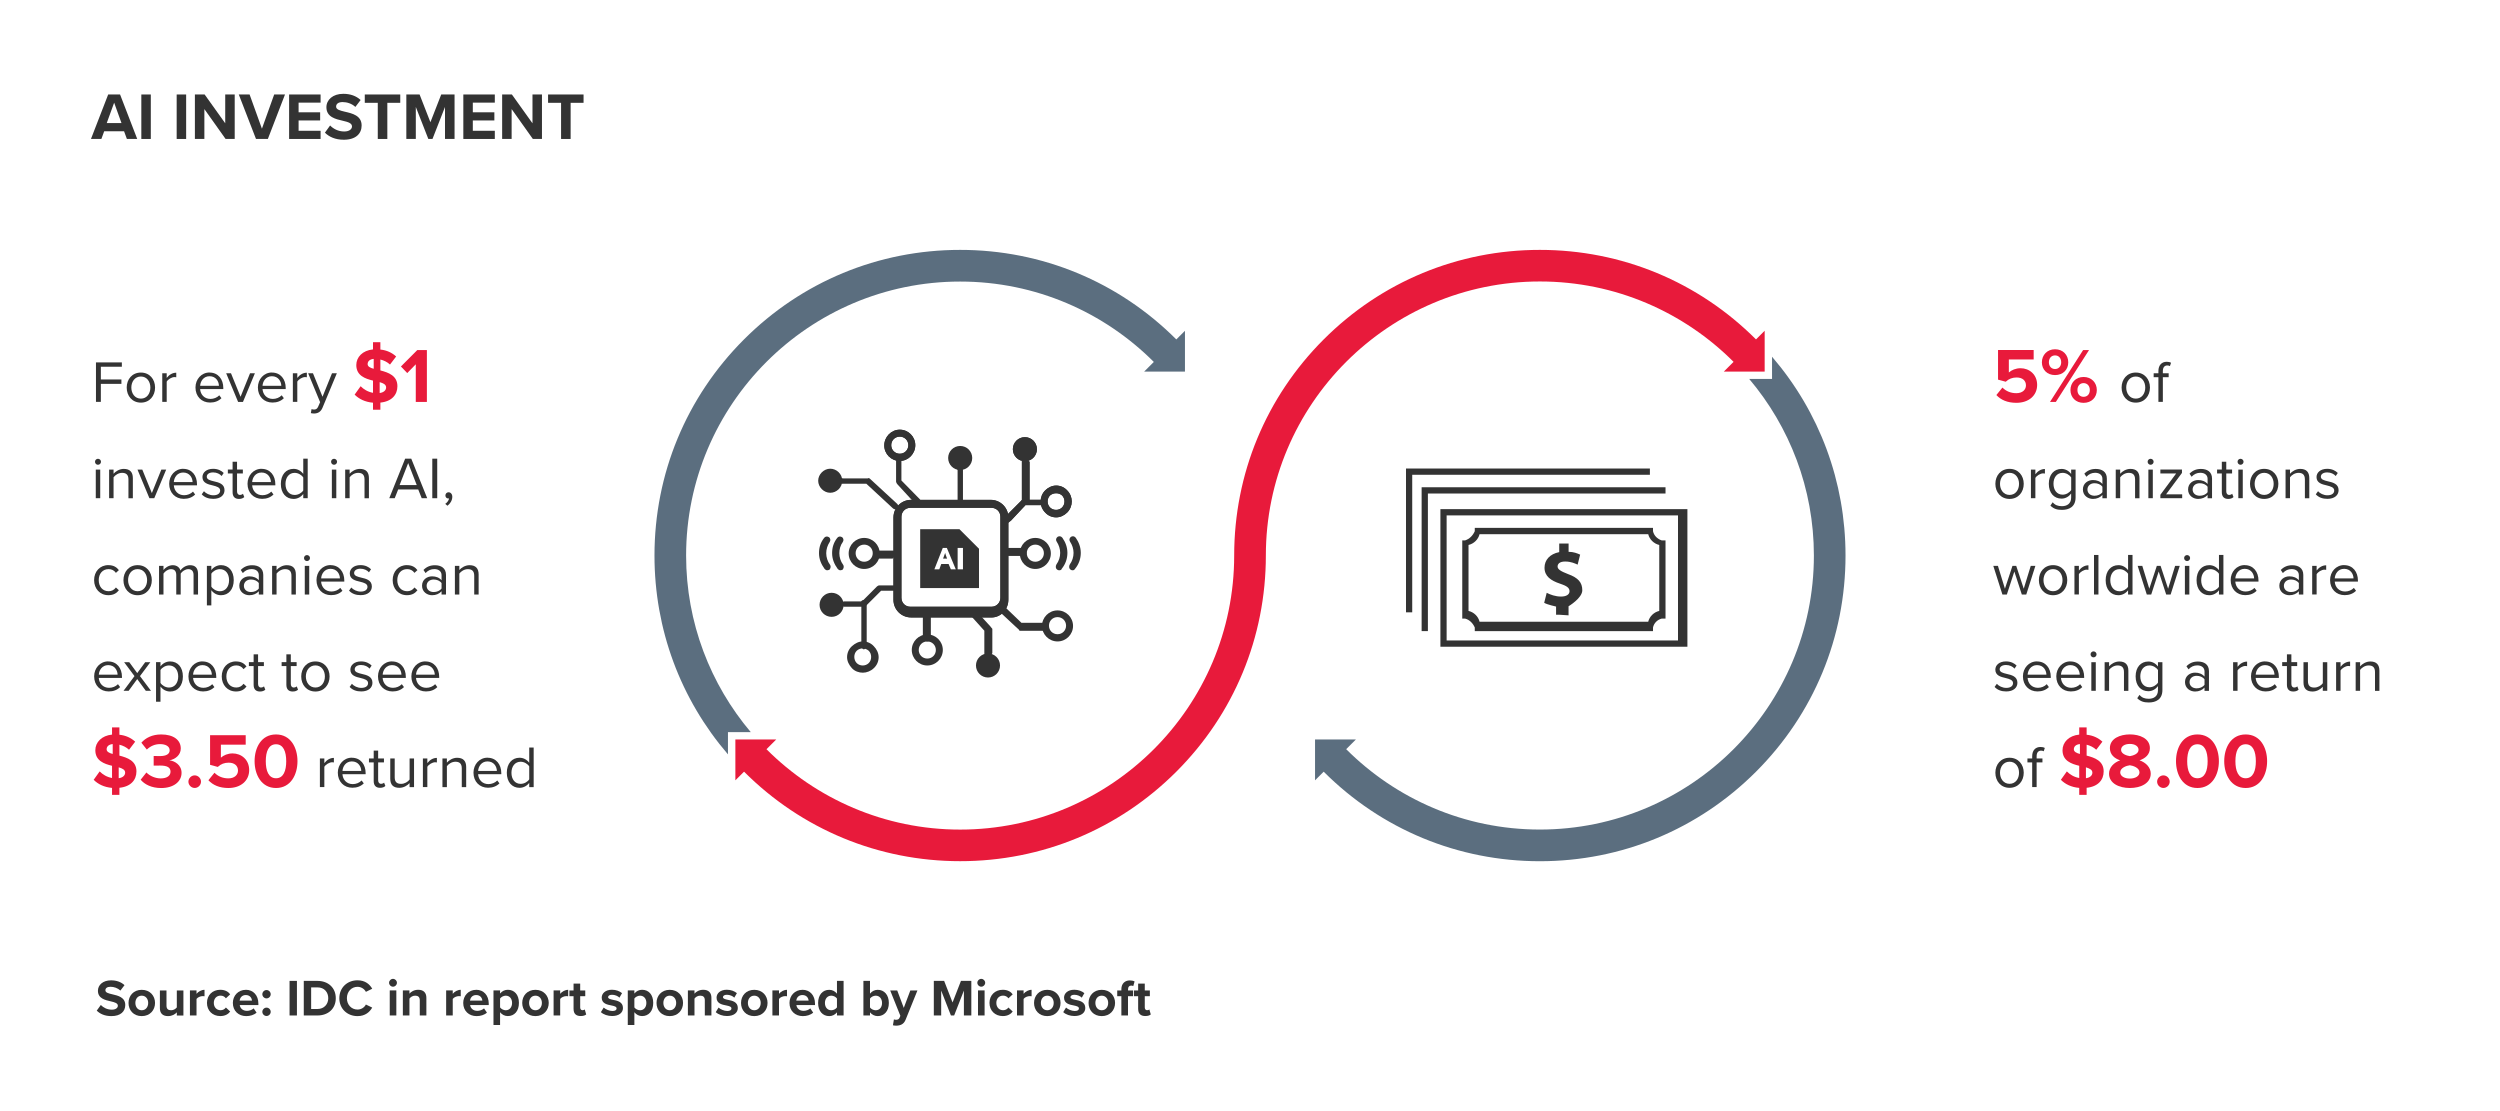 <?xml version="1.0" encoding="UTF-8"?>
<svg id="Layer_1" xmlns="http://www.w3.org/2000/svg" xmlns:xlink="http://www.w3.org/1999/xlink" viewBox="0 0 675 300">
  <defs>
    <style>
      .cls-1 {
        fill: #5b6e7f;
      }

      .cls-2, .cls-3, .cls-4 {
        fill: #fff;
      }

      .cls-3 {
        filter: url(#outer-glow-1);
      }

      .cls-4 {
        filter: url(#outer-glow-2);
      }

      .cls-5 {
        fill: #e81a3b;
      }

      .cls-6 {
        fill: #333;
      }
    </style>
    <filter id="outer-glow-1" x="145.96" y="37.72" width="223.2" height="223.2" filterUnits="userSpaceOnUse">
      <feOffset dx="0" dy="0"/>
      <feGaussianBlur result="blur" stdDeviation="15"/>
      <feFlood flood-color="#333" flood-opacity=".15"/>
      <feComposite in2="blur" operator="in"/>
      <feComposite in="SourceGraphic"/>
    </filter>
    <filter id="outer-glow-2" x="304.4" y="38.72" width="223.2" height="223.2" filterUnits="userSpaceOnUse">
      <feOffset dx="0" dy="0"/>
      <feGaussianBlur result="blur-2" stdDeviation="15"/>
      <feFlood flood-color="#333" flood-opacity=".15"/>
      <feComposite in2="blur-2" operator="in"/>
      <feComposite in="SourceGraphic"/>
    </filter>
  </defs>
  <rect class="cls-2" x="-28" y="-14" width="710" height="325"/>
  <g>
    <path class="cls-6" d="M34.26,37.52l-.76-2.07h-5.37l-.76,2.07h-2.81l4.65-12.01h3.21l4.63,12.01h-2.79ZM30.82,27.72l-2,5.51h3.98l-1.98-5.51Z"/>
    <path class="cls-6" d="M38.16,37.52v-12.01h2.56v12.01h-2.56Z"/>
    <path class="cls-6" d="M47.7,37.52v-12.01h2.56v12.01h-2.56Z"/>
    <path class="cls-6" d="M60.91,37.52l-5.73-8.07v8.07h-2.56v-12.01h2.63l5.56,7.78v-7.78h2.56v12.01h-2.47Z"/>
    <path class="cls-6" d="M69.12,37.52l-4.65-12.01h2.92l3.33,9.24,3.31-9.24h2.92l-4.63,12.01h-3.21Z"/>
    <path class="cls-6" d="M78.06,37.52v-12.01h8.5v2.2h-5.94v2.61h5.82v2.2h-5.82v2.79h5.94v2.21h-8.5Z"/>
    <path class="cls-6" d="M89.13,33.88c.85.88,2.16,1.62,3.82,1.62,1.4,0,2.09-.67,2.09-1.35,0-.9-1.04-1.21-2.43-1.53-1.96-.45-4.48-.99-4.48-3.67,0-2,1.73-3.62,4.56-3.62,1.91,0,3.49.58,4.68,1.67l-1.42,1.87c-.97-.9-2.27-1.31-3.44-1.31s-1.76.5-1.76,1.22c0,.81,1.01,1.06,2.39,1.39,1.98.45,4.5,1.04,4.5,3.71,0,2.2-1.57,3.85-4.81,3.85-2.3,0-3.96-.77-5.1-1.91l1.4-1.94Z"/>
    <path class="cls-6" d="M102,37.52v-9.76h-3.51v-2.25h9.58v2.25h-3.49v9.76h-2.58Z"/>
    <path class="cls-6" d="M120.15,37.52v-8.64l-3.38,8.64h-1.12l-3.38-8.64v8.64h-2.56v-12.01h3.58l2.92,7.49,2.92-7.49h3.6v12.01h-2.57Z"/>
    <path class="cls-6" d="M125.1,37.52v-12.01h8.5v2.2h-5.94v2.61h5.82v2.2h-5.82v2.79h5.94v2.21h-8.5Z"/>
    <path class="cls-6" d="M143.87,37.52l-5.73-8.07v8.07h-2.56v-12.01h2.63l5.56,7.78v-7.78h2.56v12.01h-2.47Z"/>
    <path class="cls-6" d="M151.49,37.52v-9.76h-3.51v-2.25h9.58v2.25h-3.49v9.76h-2.57Z"/>
  </g>
  <g>
    <path class="cls-6" d="M25.91,108.52v-10.68h6.99v1.18h-5.67v3.44h5.55v1.18h-5.55v4.87h-1.33Z"/>
    <path class="cls-6" d="M34.21,104.64c0-2.24,1.47-4.05,3.83-4.05s3.83,1.81,3.83,4.05-1.47,4.07-3.83,4.07-3.83-1.82-3.83-4.07ZM40.6,104.64c0-1.57-.91-2.98-2.56-2.98s-2.58,1.41-2.58,2.98.93,2.99,2.58,2.99,2.56-1.41,2.56-2.99Z"/>
    <path class="cls-6" d="M43.81,108.52v-7.73h1.2v1.25c.62-.82,1.52-1.41,2.58-1.41v1.23c-.14-.03-.29-.05-.48-.05-.74,0-1.75.61-2.1,1.23v5.47h-1.2Z"/>
    <path class="cls-6" d="M56.58,100.59c2.34,0,3.71,1.82,3.71,4.15v.3h-6.26c.1,1.46,1.12,2.67,2.79,2.67.88,0,1.78-.35,2.39-.98l.58.78c-.77.77-1.81,1.18-3.07,1.18-2.29,0-3.94-1.65-3.94-4.07,0-2.24,1.6-4.05,3.81-4.05ZM54.04,104.16h5.07c-.02-1.15-.78-2.58-2.54-2.58-1.65,0-2.46,1.39-2.53,2.58Z"/>
    <path class="cls-6" d="M64.29,108.52l-3.22-7.73h1.3l2.58,6.34,2.56-6.34h1.31l-3.22,7.73h-1.31Z"/>
    <path class="cls-6" d="M73.43,100.59c2.34,0,3.71,1.82,3.71,4.15v.3h-6.26c.1,1.46,1.12,2.67,2.79,2.67.88,0,1.78-.35,2.39-.98l.58.78c-.77.77-1.81,1.18-3.07,1.18-2.29,0-3.94-1.65-3.94-4.07,0-2.24,1.6-4.05,3.81-4.05ZM70.88,104.16h5.07c-.02-1.15-.78-2.58-2.54-2.58-1.65,0-2.46,1.39-2.53,2.58Z"/>
    <path class="cls-6" d="M79.07,108.52v-7.73h1.2v1.25c.62-.82,1.52-1.41,2.58-1.41v1.23c-.14-.03-.29-.05-.48-.05-.74,0-1.75.61-2.1,1.23v5.47h-1.2Z"/>
    <path class="cls-6" d="M84.11,110.45c.18.08.46.13.66.13.53,0,.88-.18,1.15-.82l.51-1.17-3.23-7.81h1.3l2.58,6.34,2.56-6.34h1.31l-3.87,9.3c-.46,1.12-1.25,1.55-2.27,1.57-.26,0-.66-.05-.88-.11l.19-1.09Z"/>
    <path class="cls-5" d="M102.7,108.71v1.91h-1.99v-1.89c-2.2-.19-3.8-1.03-4.96-2.18l1.62-2.27c.8.82,1.93,1.53,3.34,1.78v-3.3c-2.16-.52-4.51-1.36-4.51-4.2,0-2.14,1.7-3.95,4.51-4.22v-1.95h1.99v1.99c1.7.17,3.13.84,4.26,1.87l-1.66,2.18c-.73-.69-1.66-1.13-2.6-1.36v2.94c2.18.57,4.6,1.41,4.6,4.26,0,2.31-1.51,4.12-4.6,4.43ZM100.9,99.57v-2.67c-1.07.1-1.64.65-1.64,1.41,0,.65.67,1.01,1.64,1.26ZM102.51,106.12c1.2-.17,1.74-.82,1.74-1.51,0-.78-.73-1.13-1.74-1.43v2.94Z"/>
    <path class="cls-5" d="M112.26,108.52v-10.16l-2.31,2.37-1.7-1.78,4.41-4.43h2.6v14h-3Z"/>
    <path class="cls-6" d="M25.65,124.67c0-.45.37-.8.8-.8s.82.35.82.8-.37.82-.82.82-.8-.37-.8-.82ZM25.86,134.52v-7.73h1.2v7.73h-1.2Z"/>
    <path class="cls-6" d="M34.68,134.52v-5.06c0-1.36-.69-1.79-1.73-1.79-.94,0-1.84.58-2.29,1.2v5.65h-1.2v-7.73h1.2v1.12c.54-.64,1.6-1.31,2.75-1.31,1.62,0,2.46.82,2.46,2.5v5.43h-1.2Z"/>
    <path class="cls-6" d="M40.34,134.52l-3.22-7.73h1.3l2.58,6.34,2.56-6.34h1.31l-3.22,7.73h-1.31Z"/>
    <path class="cls-6" d="M49.48,126.59c2.34,0,3.71,1.82,3.71,4.15v.3h-6.26c.1,1.46,1.12,2.67,2.79,2.67.88,0,1.78-.35,2.39-.98l.58.78c-.77.77-1.81,1.18-3.07,1.18-2.29,0-3.94-1.65-3.94-4.07,0-2.24,1.6-4.05,3.81-4.05ZM46.93,130.16h5.07c-.02-1.15-.78-2.58-2.54-2.58-1.65,0-2.46,1.39-2.53,2.58Z"/>
    <path class="cls-6" d="M55.07,132.63c.51.59,1.49,1.1,2.54,1.1,1.18,0,1.83-.53,1.83-1.28,0-.85-.94-1.12-1.98-1.38-1.31-.3-2.8-.66-2.8-2.26,0-1.2,1.04-2.23,2.88-2.23,1.31,0,2.24.5,2.86,1.12l-.56.83c-.46-.56-1.31-.98-2.3-.98-1.06,0-1.71.48-1.71,1.17,0,.75.88.99,1.89,1.23,1.34.3,2.9.69,2.9,2.4,0,1.3-1.04,2.34-3.04,2.34-1.26,0-2.34-.38-3.12-1.22l.62-.86Z"/>
    <path class="cls-6" d="M62.8,132.9v-5.06h-1.28v-1.06h1.28v-2.11h1.2v2.11h1.57v1.06h-1.57v4.8c0,.58.26.99.78.99.34,0,.66-.14.82-.32l.35.9c-.3.29-.74.5-1.44.5-1.14,0-1.71-.66-1.71-1.81Z"/>
    <path class="cls-6" d="M70.63,126.59c2.34,0,3.71,1.82,3.71,4.15v.3h-6.26c.1,1.46,1.12,2.67,2.79,2.67.88,0,1.78-.35,2.39-.98l.58.78c-.77.77-1.81,1.18-3.07,1.18-2.29,0-3.94-1.65-3.94-4.07,0-2.24,1.6-4.05,3.81-4.05ZM68.08,130.16h5.07c-.02-1.15-.78-2.58-2.54-2.58-1.65,0-2.46,1.39-2.53,2.58Z"/>
    <path class="cls-6" d="M81.88,134.52v-1.15c-.58.78-1.52,1.34-2.61,1.34-2.02,0-3.44-1.54-3.44-4.05s1.41-4.07,3.44-4.07c1.04,0,1.98.51,2.61,1.36v-4.11h1.2v10.68h-1.2ZM81.88,128.92c-.43-.67-1.36-1.25-2.32-1.25-1.55,0-2.48,1.28-2.48,2.99s.93,2.98,2.48,2.98c.96,0,1.89-.54,2.32-1.22v-3.51Z"/>
    <path class="cls-6" d="M89.39,124.67c0-.45.37-.8.8-.8s.82.35.82.8-.37.82-.82.82-.8-.37-.8-.82ZM89.6,134.52v-7.73h1.2v7.73h-1.2Z"/>
    <path class="cls-6" d="M98.42,134.52v-5.06c0-1.36-.69-1.79-1.73-1.79-.94,0-1.84.58-2.29,1.2v5.65h-1.2v-7.73h1.2v1.12c.54-.64,1.6-1.31,2.75-1.31,1.62,0,2.46.82,2.46,2.5v5.43h-1.2Z"/>
    <path class="cls-6" d="M113.86,134.52l-.94-2.37h-5.41l-.94,2.37h-1.47l4.29-10.68h1.65l4.31,10.68h-1.47ZM110.21,125.03l-2.32,5.94h4.63l-2.31-5.94Z"/>
    <path class="cls-6" d="M116.72,134.52v-10.68h1.33v10.68h-1.33Z"/>
    <path class="cls-6" d="M120.21,136.05c.51-.34.98-.96,1.04-1.49-.03.02-.14.03-.22.03-.45,0-.77-.34-.77-.82s.37-.86.85-.86c.53,0,1.01.45,1.01,1.22,0,.98-.58,1.89-1.31,2.42l-.59-.5Z"/>
    <path class="cls-6" d="M29.27,152.59c1.41,0,2.24.58,2.83,1.34l-.8.74c-.51-.7-1.17-1.01-1.97-1.01-1.65,0-2.67,1.26-2.67,2.98s1.02,2.99,2.67,2.99c.8,0,1.46-.32,1.97-1.01l.8.74c-.59.77-1.42,1.34-2.83,1.34-2.31,0-3.86-1.76-3.86-4.07s1.55-4.05,3.86-4.05Z"/>
    <path class="cls-6" d="M33.33,156.64c0-2.24,1.47-4.05,3.83-4.05s3.83,1.81,3.83,4.05-1.47,4.07-3.83,4.07-3.83-1.82-3.83-4.07ZM39.72,156.64c0-1.57-.91-2.98-2.56-2.98s-2.58,1.41-2.58,2.98.93,2.99,2.58,2.99,2.56-1.41,2.56-2.99Z"/>
    <path class="cls-6" d="M52.26,160.52v-5.25c0-.98-.43-1.6-1.42-1.6-.8,0-1.65.58-2.05,1.18v5.67h-1.2v-5.25c0-.98-.42-1.6-1.42-1.6-.78,0-1.62.58-2.03,1.2v5.65h-1.2v-7.73h1.2v1.12c.32-.5,1.36-1.31,2.5-1.31s1.86.64,2.08,1.44c.43-.7,1.47-1.44,2.59-1.44,1.41,0,2.16.78,2.16,2.34v5.59h-1.2Z"/>
    <path class="cls-6" d="M57.06,163.46h-1.2v-10.68h1.2v1.15c.56-.78,1.52-1.34,2.61-1.34,2.03,0,3.44,1.54,3.44,4.05s-1.41,4.07-3.44,4.07c-1.06,0-1.98-.5-2.61-1.36v4.11ZM59.37,153.67c-.94,0-1.89.56-2.31,1.23v3.49c.42.67,1.36,1.25,2.31,1.25,1.55,0,2.48-1.28,2.48-2.99s-.93-2.98-2.48-2.98Z"/>
    <path class="cls-6" d="M69.88,160.52v-.88c-.64.7-1.52,1.07-2.56,1.07-1.31,0-2.71-.88-2.71-2.56s1.39-2.54,2.71-2.54c1.06,0,1.94.34,2.56,1.06v-1.39c0-1.04-.83-1.63-1.95-1.63-.93,0-1.68.34-2.37,1.07l-.56-.83c.83-.86,1.82-1.28,3.09-1.28,1.63,0,2.99.74,2.99,2.61v5.31h-1.2ZM69.88,157.43c-.46-.64-1.28-.96-2.13-.96-1.12,0-1.9.7-1.9,1.7s.78,1.68,1.9,1.68c.85,0,1.66-.32,2.13-.96v-1.46Z"/>
    <path class="cls-6" d="M78.69,160.52v-5.06c0-1.36-.69-1.79-1.73-1.79-.94,0-1.84.58-2.29,1.2v5.65h-1.2v-7.73h1.2v1.12c.54-.64,1.6-1.31,2.75-1.31,1.62,0,2.46.82,2.46,2.5v5.43h-1.2Z"/>
    <path class="cls-6" d="M82.08,150.67c0-.45.37-.8.8-.8s.82.35.82.8-.37.82-.82.82-.8-.37-.8-.82ZM82.29,160.52v-7.73h1.2v7.73h-1.2Z"/>
    <path class="cls-6" d="M89.25,152.59c2.34,0,3.71,1.82,3.71,4.15v.3h-6.26c.1,1.46,1.12,2.67,2.79,2.67.88,0,1.78-.35,2.39-.98l.58.78c-.77.77-1.81,1.18-3.07,1.18-2.29,0-3.94-1.65-3.94-4.07,0-2.24,1.6-4.05,3.81-4.05ZM86.71,156.16h5.07c-.02-1.15-.78-2.58-2.54-2.58-1.65,0-2.46,1.39-2.53,2.58Z"/>
    <path class="cls-6" d="M94.85,158.63c.51.59,1.49,1.1,2.54,1.1,1.18,0,1.83-.53,1.83-1.28,0-.85-.94-1.12-1.98-1.38-1.31-.3-2.8-.66-2.8-2.26,0-1.2,1.04-2.23,2.88-2.23,1.31,0,2.24.5,2.86,1.12l-.56.83c-.46-.56-1.31-.98-2.3-.98-1.06,0-1.71.48-1.71,1.17,0,.75.88.99,1.89,1.23,1.34.3,2.9.69,2.9,2.4,0,1.3-1.04,2.34-3.04,2.34-1.26,0-2.34-.38-3.12-1.22l.62-.86Z"/>
    <path class="cls-6" d="M109.88,152.59c1.41,0,2.24.58,2.83,1.34l-.8.74c-.51-.7-1.17-1.01-1.97-1.01-1.65,0-2.67,1.26-2.67,2.98s1.02,2.99,2.67,2.99c.8,0,1.46-.32,1.97-1.01l.8.74c-.59.77-1.42,1.34-2.83,1.34-2.3,0-3.86-1.76-3.86-4.07s1.55-4.05,3.86-4.05Z"/>
    <path class="cls-6" d="M119.22,160.52v-.88c-.64.7-1.52,1.07-2.56,1.07-1.31,0-2.71-.88-2.71-2.56s1.39-2.54,2.71-2.54c1.06,0,1.94.34,2.56,1.06v-1.39c0-1.04-.83-1.63-1.95-1.63-.93,0-1.68.34-2.37,1.07l-.56-.83c.83-.86,1.82-1.28,3.09-1.28,1.63,0,2.99.74,2.99,2.61v5.31h-1.2ZM119.22,157.43c-.46-.64-1.28-.96-2.13-.96-1.12,0-1.9.7-1.9,1.7s.78,1.68,1.9,1.68c.85,0,1.66-.32,2.13-.96v-1.46Z"/>
    <path class="cls-6" d="M128.04,160.52v-5.06c0-1.36-.69-1.79-1.73-1.79-.94,0-1.84.58-2.29,1.2v5.65h-1.2v-7.73h1.2v1.12c.54-.64,1.6-1.31,2.75-1.31,1.62,0,2.46.82,2.46,2.5v5.43h-1.2Z"/>
    <path class="cls-6" d="M29.22,178.59c2.34,0,3.71,1.82,3.71,4.15v.3h-6.26c.1,1.46,1.12,2.67,2.79,2.67.88,0,1.78-.35,2.39-.98l.58.78c-.77.77-1.81,1.18-3.07,1.18-2.29,0-3.94-1.65-3.94-4.07,0-2.24,1.6-4.05,3.81-4.05ZM26.68,182.16h5.07c-.02-1.15-.78-2.58-2.54-2.58-1.65,0-2.46,1.39-2.53,2.58Z"/>
    <path class="cls-6" d="M39.37,186.52l-2.32-3.17-2.32,3.17h-1.38l2.96-3.97-2.8-3.76h1.39l2.15,2.94,2.15-2.94h1.39l-2.8,3.76,2.98,3.97h-1.39Z"/>
    <path class="cls-6" d="M43.33,189.46h-1.2v-10.68h1.2v1.15c.56-.78,1.52-1.34,2.61-1.34,2.03,0,3.44,1.54,3.44,4.05s-1.41,4.07-3.44,4.07c-1.06,0-1.98-.5-2.61-1.36v4.11ZM45.64,179.67c-.94,0-1.89.56-2.31,1.23v3.49c.42.67,1.36,1.25,2.31,1.25,1.55,0,2.48-1.28,2.48-2.99s-.93-2.98-2.48-2.98Z"/>
    <path class="cls-6" d="M54.68,178.59c2.34,0,3.71,1.82,3.71,4.15v.3h-6.26c.1,1.46,1.12,2.67,2.79,2.67.88,0,1.78-.35,2.39-.98l.58.78c-.77.77-1.81,1.18-3.07,1.18-2.29,0-3.94-1.65-3.94-4.07,0-2.24,1.6-4.05,3.81-4.05ZM52.13,182.16h5.07c-.02-1.15-.78-2.58-2.54-2.58-1.65,0-2.46,1.39-2.53,2.58Z"/>
    <path class="cls-6" d="M63.73,178.59c1.41,0,2.24.58,2.83,1.34l-.8.74c-.51-.7-1.17-1.01-1.97-1.01-1.65,0-2.67,1.26-2.67,2.98s1.02,2.99,2.67,2.99c.8,0,1.46-.32,1.97-1.01l.8.74c-.59.77-1.42,1.34-2.83,1.34-2.31,0-3.86-1.76-3.86-4.07s1.55-4.05,3.86-4.05Z"/>
    <path class="cls-6" d="M68.48,184.9v-5.06h-1.28v-1.06h1.28v-2.11h1.2v2.11h1.57v1.06h-1.57v4.8c0,.58.26.99.78.99.34,0,.66-.14.82-.32l.35.9c-.3.29-.74.5-1.44.5-1.14,0-1.71-.66-1.71-1.81Z"/>
    <path class="cls-6" d="M77.32,184.9v-5.06h-1.28v-1.06h1.28v-2.11h1.2v2.11h1.57v1.06h-1.57v4.8c0,.58.26.99.78.99.34,0,.66-.14.82-.32l.35.9c-.3.29-.74.5-1.44.5-1.14,0-1.71-.66-1.71-1.81Z"/>
    <path class="cls-6" d="M81.33,182.64c0-2.24,1.47-4.05,3.83-4.05s3.83,1.81,3.83,4.05-1.47,4.07-3.83,4.07-3.83-1.82-3.83-4.07ZM87.72,182.64c0-1.57-.91-2.98-2.56-2.98s-2.58,1.41-2.58,2.98.93,2.99,2.58,2.99,2.56-1.41,2.56-2.99Z"/>
    <path class="cls-6" d="M95.01,184.63c.51.59,1.49,1.1,2.54,1.1,1.18,0,1.83-.53,1.83-1.28,0-.85-.94-1.12-1.98-1.38-1.31-.3-2.8-.66-2.8-2.26,0-1.2,1.04-2.23,2.88-2.23,1.31,0,2.24.5,2.86,1.12l-.56.83c-.46-.56-1.31-.98-2.3-.98-1.06,0-1.71.48-1.71,1.17,0,.75.88.99,1.89,1.23,1.34.3,2.9.69,2.9,2.4,0,1.3-1.04,2.34-3.04,2.34-1.26,0-2.34-.38-3.12-1.22l.62-.86Z"/>
    <path class="cls-6" d="M105.86,178.59c2.34,0,3.71,1.82,3.71,4.15v.3h-6.26c.1,1.46,1.12,2.67,2.79,2.67.88,0,1.78-.35,2.39-.98l.58.78c-.77.77-1.81,1.18-3.07,1.18-2.29,0-3.94-1.65-3.94-4.07,0-2.24,1.6-4.05,3.81-4.05ZM103.32,182.16h5.07c-.02-1.15-.78-2.58-2.54-2.58-1.65,0-2.46,1.39-2.53,2.58Z"/>
    <path class="cls-6" d="M114.87,178.59c2.34,0,3.71,1.82,3.71,4.15v.3h-6.26c.1,1.46,1.12,2.67,2.79,2.67.88,0,1.78-.35,2.39-.98l.58.78c-.77.77-1.81,1.18-3.07,1.18-2.29,0-3.94-1.65-3.94-4.07,0-2.24,1.6-4.05,3.81-4.05ZM112.32,182.16h5.07c-.02-1.15-.78-2.58-2.54-2.58-1.65,0-2.46,1.39-2.53,2.58Z"/>
    <path class="cls-5" d="M32.24,212.71v1.91h-1.99v-1.89c-2.2-.19-3.8-1.03-4.96-2.18l1.62-2.27c.8.82,1.93,1.53,3.34,1.78v-3.3c-2.16-.52-4.51-1.36-4.51-4.2,0-2.14,1.7-3.95,4.51-4.22v-1.95h1.99v1.99c1.7.17,3.13.84,4.26,1.87l-1.66,2.18c-.73-.69-1.66-1.13-2.6-1.36v2.94c2.18.57,4.6,1.41,4.6,4.26,0,2.31-1.51,4.12-4.6,4.43ZM30.43,203.57v-2.67c-1.07.1-1.64.65-1.64,1.41,0,.65.67,1.01,1.64,1.26ZM32.05,210.12c1.2-.17,1.74-.82,1.74-1.51,0-.78-.73-1.13-1.74-1.43v2.94Z"/>
    <path class="cls-5" d="M39.53,208.57c.97,1.01,2.5,1.6,3.86,1.6,1.7,0,2.65-.73,2.65-1.81,0-1.13-.86-1.66-2.81-1.66-.59,0-1.53,0-1.74.02v-2.6c.25.02,1.2.02,1.74.02,1.55,0,2.58-.5,2.58-1.55,0-1.11-1.13-1.68-2.6-1.68-1.36,0-2.58.52-3.57,1.47l-1.47-1.85c1.13-1.28,2.9-2.23,5.35-2.23,3.28,0,5.29,1.47,5.29,3.8,0,1.76-1.51,2.92-3.07,3.19,1.43.15,3.28,1.26,3.28,3.36,0,2.41-2.16,4.12-5.52,4.12-2.58,0-4.49-.99-5.52-2.25l1.55-1.95Z"/>
    <path class="cls-5" d="M52.57,209.35c.92,0,1.7.78,1.7,1.7s-.78,1.7-1.7,1.7-1.7-.78-1.7-1.7.78-1.7,1.7-1.7Z"/>
    <path class="cls-5" d="M57.92,208.65c.97.99,2.27,1.51,3.74,1.51,1.66,0,2.6-.94,2.6-2.1,0-1.28-.92-2.14-2.52-2.14-1.15,0-2.1.36-2.94,1.15l-2.08-.57v-8h9.62v2.56h-6.7v3.51c.73-.65,1.87-1.15,3.15-1.15,2.37,0,4.49,1.68,4.49,4.51s-2.23,4.83-5.61,4.83c-2.44,0-4.2-.8-5.4-2.1l1.64-2.02Z"/>
    <path class="cls-5" d="M74.53,198.3c3.99,0,5.79,3.61,5.79,7.22s-1.81,7.24-5.79,7.24-5.79-3.63-5.79-7.24,1.78-7.22,5.79-7.22ZM74.53,200.95c-2.02,0-2.77,1.99-2.77,4.58s.76,4.6,2.77,4.6,2.75-2.02,2.75-4.6-.76-4.58-2.75-4.58Z"/>
    <path class="cls-6" d="M86.37,212.52v-7.73h1.2v1.25c.62-.82,1.52-1.41,2.58-1.41v1.23c-.14-.03-.29-.05-.48-.05-.74,0-1.75.61-2.1,1.23v5.47h-1.2Z"/>
    <path class="cls-6" d="M95.01,204.59c2.34,0,3.71,1.82,3.71,4.15v.3h-6.26c.1,1.46,1.12,2.67,2.79,2.67.88,0,1.78-.35,2.39-.98l.58.78c-.77.77-1.81,1.18-3.07,1.18-2.29,0-3.94-1.65-3.94-4.07,0-2.24,1.6-4.05,3.81-4.05ZM92.47,208.16h5.07c-.02-1.15-.78-2.58-2.54-2.58-1.65,0-2.46,1.39-2.53,2.58Z"/>
    <path class="cls-6" d="M100.9,210.9v-5.06h-1.28v-1.06h1.28v-2.11h1.2v2.11h1.57v1.06h-1.57v4.8c0,.58.26.99.78.99.34,0,.66-.14.82-.32l.35.9c-.3.29-.74.5-1.44.5-1.14,0-1.71-.66-1.71-1.81Z"/>
    <path class="cls-6" d="M110.58,212.52v-1.09c-.59.67-1.6,1.28-2.75,1.28-1.62,0-2.46-.78-2.46-2.46v-5.46h1.2v5.09c0,1.36.69,1.76,1.73,1.76.94,0,1.84-.54,2.29-1.17v-5.68h1.2v7.73h-1.2Z"/>
    <path class="cls-6" d="M114.18,212.52v-7.73h1.2v1.25c.62-.82,1.52-1.41,2.58-1.41v1.23c-.14-.03-.29-.05-.48-.05-.74,0-1.75.61-2.1,1.23v5.47h-1.2Z"/>
    <path class="cls-6" d="M124.68,212.52v-5.06c0-1.36-.69-1.79-1.73-1.79-.94,0-1.84.58-2.29,1.2v5.65h-1.2v-7.73h1.2v1.12c.54-.64,1.6-1.31,2.75-1.31,1.62,0,2.46.82,2.46,2.5v5.43h-1.2Z"/>
    <path class="cls-6" d="M131.64,204.59c2.34,0,3.71,1.82,3.71,4.15v.3h-6.26c.1,1.46,1.12,2.67,2.79,2.67.88,0,1.78-.35,2.39-.98l.58.78c-.77.77-1.81,1.18-3.07,1.18-2.29,0-3.94-1.65-3.94-4.07,0-2.24,1.6-4.05,3.81-4.05ZM129.09,208.16h5.07c-.02-1.15-.78-2.58-2.54-2.58-1.65,0-2.46,1.39-2.53,2.58Z"/>
    <path class="cls-6" d="M142.89,212.52v-1.15c-.58.78-1.52,1.34-2.61,1.34-2.02,0-3.44-1.54-3.44-4.05s1.41-4.07,3.44-4.07c1.04,0,1.98.51,2.61,1.36v-4.11h1.2v10.68h-1.2ZM142.89,206.92c-.43-.67-1.36-1.25-2.32-1.25-1.55,0-2.48,1.28-2.48,2.99s.93,2.98,2.48,2.98c.96,0,1.89-.54,2.32-1.22v-3.51Z"/>
  </g>
  <g>
    <path class="cls-6" d="M27.23,271.35c.66.69,1.68,1.26,2.97,1.26,1.09,0,1.62-.52,1.62-1.05,0-.7-.81-.94-1.89-1.19-1.53-.35-3.49-.77-3.49-2.86,0-1.56,1.34-2.82,3.54-2.82,1.48,0,2.72.45,3.64,1.3l-1.11,1.46c-.76-.7-1.76-1.02-2.68-1.02s-1.37.39-1.37.95c0,.63.78.83,1.86,1.08,1.54.35,3.5.81,3.5,2.89,0,1.71-1.22,3-3.74,3-1.79,0-3.08-.6-3.96-1.48l1.09-1.51Z"/>
    <path class="cls-6" d="M34.7,270.79c0-1.92,1.34-3.54,3.57-3.54s3.59,1.62,3.59,3.54-1.34,3.56-3.59,3.56-3.57-1.62-3.57-3.56ZM40.01,270.79c0-1.05-.63-1.96-1.74-1.96s-1.72.91-1.72,1.96.62,1.98,1.72,1.98,1.74-.91,1.74-1.98Z"/>
    <path class="cls-6" d="M47.74,274.18v-.85c-.46.52-1.27,1.02-2.38,1.02-1.48,0-2.19-.81-2.19-2.13v-4.8h1.78v4.1c0,.94.49,1.25,1.25,1.25.69,0,1.23-.38,1.54-.77v-4.58h1.78v6.77h-1.78Z"/>
    <path class="cls-6" d="M51.28,274.18v-6.77h1.78v.92c.48-.6,1.32-1.08,2.16-1.08v1.74c-.13-.03-.29-.04-.49-.04-.59,0-1.37.32-1.67.76v4.47h-1.78Z"/>
    <path class="cls-6" d="M59.47,267.24c1.39,0,2.23.6,2.68,1.23l-1.16,1.08c-.32-.46-.81-.73-1.43-.73-1.08,0-1.83.78-1.83,1.96s.76,1.98,1.83,1.98c.62,0,1.11-.28,1.43-.73l1.16,1.08c-.45.63-1.29,1.23-2.68,1.23-2.09,0-3.59-1.47-3.59-3.56s1.5-3.54,3.59-3.54Z"/>
    <path class="cls-6" d="M66.37,267.24c2.02,0,3.39,1.51,3.39,3.73v.39h-5.03c.11.85.8,1.57,1.95,1.57.63,0,1.37-.25,1.81-.67l.78,1.15c-.69.63-1.74.94-2.79.94-2.06,0-3.61-1.39-3.61-3.56,0-1.96,1.44-3.54,3.5-3.54ZM64.7,270.16h3.33c-.04-.64-.49-1.5-1.67-1.5-1.11,0-1.58.83-1.67,1.5Z"/>
    <path class="cls-6" d="M71.96,267.31c.62,0,1.13.52,1.13,1.13s-.52,1.13-1.13,1.13-1.13-.52-1.13-1.13.52-1.13,1.13-1.13ZM71.96,272.06c.62,0,1.13.52,1.13,1.13s-.52,1.13-1.13,1.13-1.13-.52-1.13-1.13.52-1.13,1.13-1.13Z"/>
    <path class="cls-6" d="M78.18,274.18v-9.34h1.99v9.34h-1.99Z"/>
    <path class="cls-6" d="M82.02,274.18v-9.34h3.68c2.93,0,4.96,1.86,4.96,4.68s-2.03,4.66-4.96,4.66h-3.68ZM84.01,272.43h1.69c1.85,0,2.93-1.33,2.93-2.91s-1.01-2.93-2.93-2.93h-1.69v5.84Z"/>
    <path class="cls-6" d="M91.62,269.51c0-2.87,2.17-4.83,4.9-4.83,2.13,0,3.32,1.12,3.98,2.28l-1.71.84c-.39-.76-1.23-1.36-2.27-1.36-1.62,0-2.86,1.3-2.86,3.07s1.23,3.07,2.86,3.07c1.04,0,1.88-.59,2.27-1.36l1.71.83c-.67,1.16-1.85,2.3-3.98,2.3-2.73,0-4.9-1.96-4.9-4.83Z"/>
    <path class="cls-6" d="M105.05,265.35c0-.59.49-1.06,1.06-1.06s1.06.48,1.06,1.06-.48,1.06-1.06,1.06-1.06-.48-1.06-1.06ZM105.23,274.18v-6.77h1.78v6.77h-1.78Z"/>
    <path class="cls-6" d="M113.34,274.18v-4.09c0-.94-.49-1.26-1.25-1.26-.7,0-1.25.39-1.54.8v4.55h-1.78v-6.77h1.78v.88c.43-.52,1.26-1.05,2.37-1.05,1.48,0,2.2.84,2.2,2.16v4.78h-1.78Z"/>
    <path class="cls-6" d="M120.46,274.18v-6.77h1.78v.92c.48-.6,1.32-1.08,2.16-1.08v1.74c-.13-.03-.29-.04-.49-.04-.59,0-1.37.32-1.67.76v4.47h-1.78Z"/>
    <path class="cls-6" d="M128.57,267.24c2.02,0,3.39,1.51,3.39,3.73v.39h-5.03c.11.85.8,1.57,1.95,1.57.63,0,1.37-.25,1.81-.67l.78,1.15c-.69.63-1.74.94-2.79.94-2.06,0-3.61-1.39-3.61-3.56,0-1.96,1.44-3.54,3.5-3.54ZM126.9,270.16h3.33c-.04-.64-.49-1.5-1.67-1.5-1.11,0-1.58.83-1.67,1.5Z"/>
    <path class="cls-6" d="M135.02,276.75h-1.78v-9.34h1.78v.85c.52-.66,1.26-1.02,2.09-1.02,1.74,0,3,1.29,3,3.54s-1.26,3.56-3,3.56c-.8,0-1.54-.34-2.09-1.04v3.45ZM136.55,268.83c-.57,0-1.23.34-1.53.77v2.4c.29.42.95.77,1.53.77,1.02,0,1.71-.8,1.71-1.98s-.69-1.96-1.71-1.96Z"/>
    <path class="cls-6" d="M141,270.79c0-1.92,1.34-3.54,3.57-3.54s3.59,1.62,3.59,3.54-1.34,3.56-3.59,3.56-3.57-1.62-3.57-3.56ZM146.31,270.79c0-1.05-.63-1.96-1.74-1.96s-1.72.91-1.72,1.96.62,1.98,1.72,1.98,1.74-.91,1.74-1.98Z"/>
    <path class="cls-6" d="M149.47,274.18v-6.77h1.78v.92c.48-.6,1.32-1.08,2.16-1.08v1.74c-.13-.03-.29-.04-.49-.04-.59,0-1.37.32-1.67.76v4.47h-1.78Z"/>
    <path class="cls-6" d="M154.86,272.5v-3.53h-1.12v-1.55h1.12v-1.85h1.79v1.85h1.37v1.55h-1.37v3.05c0,.42.22.74.62.74.27,0,.52-.1.62-.2l.38,1.34c-.27.24-.74.43-1.48.43-1.25,0-1.92-.64-1.92-1.85Z"/>
    <path class="cls-6" d="M163.01,272.05c.49.46,1.5.92,2.34.92.77,0,1.13-.27,1.13-.69,0-.48-.59-.64-1.36-.8-1.16-.22-2.66-.5-2.66-2.12,0-1.13.99-2.13,2.77-2.13,1.15,0,2.06.39,2.72.92l-.7,1.22c-.41-.43-1.18-.78-2-.78-.64,0-1.06.24-1.06.63,0,.42.53.57,1.29.73,1.16.22,2.72.53,2.72,2.21,0,1.25-1.05,2.17-2.93,2.17-1.18,0-2.31-.39-3.03-1.05l.77-1.25Z"/>
    <path class="cls-6" d="M171.28,276.75h-1.78v-9.34h1.78v.85c.52-.66,1.26-1.02,2.09-1.02,1.74,0,3,1.29,3,3.54s-1.26,3.56-3,3.56c-.8,0-1.54-.34-2.09-1.04v3.45ZM172.81,268.83c-.57,0-1.23.34-1.53.77v2.4c.29.42.95.77,1.53.77,1.02,0,1.71-.8,1.71-1.98s-.69-1.96-1.71-1.96Z"/>
    <path class="cls-6" d="M177.26,270.79c0-1.92,1.34-3.54,3.57-3.54s3.59,1.62,3.59,3.54-1.34,3.56-3.59,3.56-3.57-1.62-3.57-3.56ZM182.57,270.79c0-1.05-.63-1.96-1.74-1.96s-1.72.91-1.72,1.96.62,1.98,1.72,1.98,1.74-.91,1.74-1.98Z"/>
    <path class="cls-6" d="M190.3,274.18v-4.09c0-.94-.49-1.26-1.25-1.26-.7,0-1.25.39-1.54.8v4.55h-1.78v-6.77h1.78v.88c.43-.52,1.26-1.05,2.37-1.05,1.48,0,2.2.84,2.2,2.16v4.78h-1.78Z"/>
    <path class="cls-6" d="M194.02,272.05c.49.46,1.5.92,2.34.92.77,0,1.13-.27,1.13-.69,0-.48-.59-.64-1.36-.8-1.16-.22-2.66-.5-2.66-2.12,0-1.13.99-2.13,2.77-2.13,1.15,0,2.06.39,2.72.92l-.7,1.22c-.41-.43-1.18-.78-2-.78-.64,0-1.06.24-1.06.63,0,.42.53.57,1.29.73,1.16.22,2.72.53,2.72,2.21,0,1.25-1.05,2.17-2.93,2.17-1.18,0-2.31-.39-3.03-1.05l.77-1.25Z"/>
    <path class="cls-6" d="M200.08,270.79c0-1.92,1.34-3.54,3.57-3.54s3.59,1.62,3.59,3.54-1.34,3.56-3.59,3.56-3.57-1.62-3.57-3.56ZM205.39,270.79c0-1.05-.63-1.96-1.74-1.96s-1.72.91-1.72,1.96.62,1.98,1.72,1.98,1.74-.91,1.74-1.98Z"/>
    <path class="cls-6" d="M208.55,274.18v-6.77h1.78v.92c.48-.6,1.32-1.08,2.16-1.08v1.74c-.13-.03-.29-.04-.49-.04-.59,0-1.37.32-1.67.76v4.47h-1.78Z"/>
    <path class="cls-6" d="M216.66,267.24c2.02,0,3.39,1.51,3.39,3.73v.39h-5.03c.11.85.8,1.57,1.95,1.57.63,0,1.37-.25,1.81-.67l.78,1.15c-.69.63-1.74.94-2.79.94-2.06,0-3.61-1.39-3.61-3.56,0-1.96,1.44-3.54,3.5-3.54ZM214.99,270.16h3.33c-.04-.64-.49-1.5-1.67-1.5-1.11,0-1.58.83-1.67,1.5Z"/>
    <path class="cls-6" d="M225.98,274.18v-.85c-.53.66-1.27,1.02-2.09,1.02-1.71,0-3-1.29-3-3.54s1.27-3.56,3-3.56c.8,0,1.55.35,2.09,1.04v-3.45h1.79v9.34h-1.79ZM225.98,269.6c-.31-.45-.94-.77-1.54-.77-1.01,0-1.71.8-1.71,1.98s.7,1.96,1.71,1.96c.6,0,1.23-.32,1.54-.77v-2.4Z"/>
    <path class="cls-6" d="M233.12,274.18v-9.34h1.78v3.45c.53-.69,1.29-1.04,2.09-1.04,1.72,0,3,1.34,3,3.56s-1.29,3.54-3,3.54c-.81,0-1.55-.36-2.09-1.02v.85h-1.78ZM234.9,272.01c.29.43.95.76,1.53.76,1.04,0,1.72-.78,1.72-1.96s-.69-1.98-1.72-1.98c-.57,0-1.23.34-1.53.78v2.4Z"/>
    <path class="cls-6" d="M241.35,275.23c.15.07.39.11.56.11.46,0,.77-.13.94-.49l.25-.57-2.75-6.86h1.9l1.77,4.71,1.77-4.71h1.92l-3.18,7.87c-.5,1.27-1.4,1.61-2.56,1.64-.21,0-.66-.04-.88-.1l.27-1.6Z"/>
    <path class="cls-6" d="M260.25,274.18v-6.72l-2.63,6.72h-.87l-2.63-6.72v6.72h-1.99v-9.34h2.79l2.27,5.83,2.27-5.83h2.8v9.34h-2Z"/>
    <path class="cls-6" d="M263.88,265.35c0-.59.49-1.06,1.06-1.06s1.06.48,1.06,1.06-.48,1.06-1.06,1.06-1.06-.48-1.06-1.06ZM264.06,274.18v-6.77h1.78v6.77h-1.78Z"/>
    <path class="cls-6" d="M270.75,267.24c1.39,0,2.23.6,2.68,1.23l-1.16,1.08c-.32-.46-.81-.73-1.43-.73-1.08,0-1.83.78-1.83,1.96s.76,1.98,1.83,1.98c.62,0,1.11-.28,1.43-.73l1.16,1.08c-.45.63-1.29,1.23-2.68,1.23-2.09,0-3.59-1.47-3.59-3.56s1.5-3.54,3.59-3.54Z"/>
    <path class="cls-6" d="M274.59,274.18v-6.77h1.78v.92c.48-.6,1.32-1.08,2.16-1.08v1.74c-.13-.03-.29-.04-.49-.04-.59,0-1.37.32-1.67.76v4.47h-1.78Z"/>
    <path class="cls-6" d="M279.19,270.79c0-1.92,1.34-3.54,3.57-3.54s3.59,1.62,3.59,3.54-1.34,3.56-3.59,3.56-3.57-1.62-3.57-3.56ZM284.5,270.79c0-1.05-.63-1.96-1.74-1.96s-1.72.91-1.72,1.96.62,1.98,1.72,1.98,1.74-.91,1.74-1.98Z"/>
    <path class="cls-6" d="M287.84,272.05c.49.46,1.5.92,2.34.92.77,0,1.13-.27,1.13-.69,0-.48-.59-.64-1.36-.8-1.16-.22-2.66-.5-2.66-2.12,0-1.13.99-2.13,2.77-2.13,1.15,0,2.06.39,2.72.92l-.7,1.22c-.41-.43-1.18-.78-2-.78-.64,0-1.06.24-1.06.63,0,.42.53.57,1.29.73,1.16.22,2.72.53,2.72,2.21,0,1.25-1.05,2.17-2.93,2.17-1.18,0-2.31-.39-3.03-1.05l.77-1.25Z"/>
    <path class="cls-6" d="M293.91,270.79c0-1.92,1.34-3.54,3.57-3.54s3.59,1.62,3.59,3.54-1.34,3.56-3.59,3.56-3.57-1.62-3.57-3.56ZM299.21,270.79c0-1.05-.63-1.96-1.74-1.96s-1.72.91-1.72,1.96.62,1.98,1.72,1.98,1.74-.91,1.74-1.98Z"/>
    <path class="cls-6" d="M304.56,268.97v5.21h-1.79v-5.21h-1.12v-1.55h1.12v-.36c0-1.47.95-2.35,2.28-2.35.5,0,.97.11,1.29.28l-.36,1.26c-.15-.1-.36-.14-.57-.14-.5,0-.84.34-.84.98v.34h1.37v1.55h-1.37Z"/>
    <path class="cls-6" d="M307.3,272.5v-3.53h-1.12v-1.55h1.12v-1.85h1.79v1.85h1.37v1.55h-1.37v3.05c0,.42.22.74.62.74.27,0,.52-.1.62-.2l.38,1.34c-.27.24-.74.43-1.48.43-1.25,0-1.92-.64-1.92-1.85Z"/>
  </g>
  <circle class="cls-3" cx="257.51" cy="149.3" r="66.42"/>
  <g id="template">
    <path class="cls-5" d="M474.12,91.64c-15.59-15.59-36.31-24.17-58.36-24.17s-42.77,8.58-58.36,24.17c-15.59,15.59-24.17,36.31-24.17,58.36,0,40.8-33.19,73.99-73.99,73.99-20.4,0-38.9-8.3-52.29-21.7l2.63-2.63h-11.03v11.03l2.34-2.34c15.59,15.59,36.31,24.17,58.36,24.17s42.77-8.58,58.36-24.17c15.59-15.59,24.17-36.31,24.17-58.36,0-40.8,33.19-73.99,73.99-73.99,20.4,0,38.9,8.3,52.29,21.7l-2.63,2.63h11.03v-11.03s-2.34,2.34-2.34,2.34Z"/>
    <path class="cls-1" d="M357.4,208.36c15.59,15.59,36.31,24.17,58.36,24.17s42.77-8.58,58.36-24.17c15.59-15.59,24.17-36.31,24.17-58.36,0-19.91-7-38.73-19.84-53.68v6h-6.16c10.88,12.89,17.46,29.53,17.46,47.67,0,40.8-33.19,73.99-73.99,73.99-20.4,0-38.89-8.3-52.29-21.7l2.62-2.62h-11.03v11.03l2.34-2.34Z"/>
    <path class="cls-1" d="M317.6,91.64c-15.59-15.59-36.31-24.17-58.36-24.17s-42.77,8.58-58.36,24.17c-15.59,15.59-24.17,36.31-24.17,58.36,0,19.91,7,38.73,19.84,53.68v-6h6.16c-10.88-12.89-17.46-29.53-17.46-47.67,0-40.8,33.19-73.99,73.99-73.99,20.4,0,38.89,8.3,52.29,21.7l-2.62,2.62h11.03v-11.03l-2.34,2.34Z"/>
  </g>
  <circle class="cls-4" cx="416.04" cy="150.3" r="66.42"/>
  <g id="AI-Generate">
    <g>
      <g id="Cybersecurity_x5F_4">
        <g>
          <circle class="cls-6" cx="259.25" cy="123.66" r="3.25"/>
          <path class="cls-6" d="M227.41,129.8c0,1.8-1.52,3.25-3.25,3.25s-3.25-1.52-3.25-3.25,1.52-3.25,3.25-3.25,3.25,1.44,3.25,3.25Z"/>
          <path class="cls-6" d="M259.18,136.15c-.51,0-.87-.43-.63-.87v-8.3c-.24-.51.19-.87.63-.87s.87.43.82.87v8.3c.19.43-.24.87-.82.87Z"/>
          <path class="cls-6" d="M233.33,153.62c-2.31,0-4.19-1.88-4.19-4.19s1.88-4.19,4.19-4.19,4.19,1.88,4.19,4.19c.07,2.24-1.8,4.19-4.19,4.19ZM233.33,147.05c-1.3,0-2.31,1.01-2.31,2.31s1.01,2.31,2.31,2.31,2.31-1.01,2.31-2.31c0-1.3-1.01-2.31-2.31-2.31Z"/>
          <g>
            <path class="cls-6" d="M226.91,153.98c-.29,0-.51-.14-.72-.36-.94-1.3-1.52-2.67-1.52-4.26s.43-2.89,1.37-4.11c.29-.43.87-.51,1.3-.22s.51.87.22,1.3c-.65.87-.94,1.95-.94,3.03s.36,2.24,1.01,3.1c.29.36.22.94-.14,1.37-.22.07-.36.14-.58.14Z"/>
            <path class="cls-6" d="M223.37,153.98c-.29,0-.51-.14-.72-.36-.94-1.3-1.52-2.67-1.52-4.26s.43-2.89,1.37-4.11c.29-.43.87-.51,1.3-.22.43.29.51.87.22,1.3-.58.87-.94,1.95-.94,3.03s.36,2.24,1.01,3.1c.29.36.22.94-.14,1.37-.22.07-.43.14-.58.14Z"/>
          </g>
          <g>
            <path class="cls-6" d="M285.96,153.98c-.22,0-.36-.07-.58-.22-.36-.29-.43-.87-.14-1.37.65-.87,1.01-2.02,1.01-3.1s-.36-2.17-.94-3.03c-.29-.43-.22-.94.22-1.3.43-.29.94-.22,1.3.22.87,1.23,1.37,2.6,1.37,4.11s-.51,3.03-1.52,4.26c-.07.36-.43.43-.72.43Z"/>
            <path class="cls-6" d="M289.57,153.98c-.22,0-.36-.07-.58-.22-.36-.29-.43-.87-.14-1.37.65-.87,1.01-2.02,1.01-3.1s-.36-2.17-.94-3.03c-.29-.43-.22-.94.22-1.3.43-.29.94-.22,1.3.22.87,1.23,1.37,2.6,1.37,4.11s-.51,3.03-1.52,4.26c-.22.36-.43.43-.72.43Z"/>
          </g>
          <path class="cls-6" d="M240.99,150.83h-4.4c-.51-.53-.87-.96-.87-1.46s.43-.87.87-.7h4.33c.51-.09.87.34.87.85.14.43-.29.79-.79,1.32Z"/>
          <path class="cls-6" d="M276.29,147.94c.51.56.87.99.87,1.5,0,.43-.36.87-.87.67h-5.13c-.51.12-.87-.31-.87-.81s.43-.87.87-1.35h5.13Z"/>
          <circle class="cls-6" cx="276.72" cy="121.28" r="3.25"/>
          <path class="cls-6" d="M285.17,139.69c-1.08,0-2.17-.43-2.96-1.3-1.66-1.66-1.66-4.33,0-5.99h0c.79-.79,1.88-1.3,2.96-1.3s2.17.43,2.96,1.3c1.66,1.66,1.66,4.33,0,5.99-.79.79-1.88,1.3-2.96,1.3ZM283.51,133.77h0c-.87.87-.87,2.38,0,3.25s2.38.87,3.25,0,.87-2.38,0-3.25c-.87-.79-2.31-.79-3.25,0Z"/>
          <path class="cls-6" d="M279.54,153.62c-2.31,0-4.19-1.88-4.19-4.19s1.88-4.19,4.19-4.19,4.19,1.88,4.19,4.19-1.88,4.19-4.19,4.19ZM279.54,147.05c-1.3,0-2.31,1.01-2.31,2.31s1.01,2.31,2.31,2.31,2.31-1.01,2.31-2.31c0-1.3-1.01-2.31-2.31-2.31Z"/>
          <path class="cls-6" d="M271.96,138.97l3.9-3.9c.14-.14.43-.29.65-.12h5.34c.51-.16.87.27.87.7s-.43.87-.87.74h-4.98l-3.9,4.17c-.14.14-.43.29-.65.29"/>
          <path class="cls-6" d="M241.71,137.52c-.22,0-.43-.07-.65-.29l-7.15-6.62h-6.21c-.51.12-.87-.31-.87-.74s.43-.87.87-.7h6.57c.22-.16.43-.09.65.12l7.36,6.79c.36.36.36.94,0,1.37-.14,0-.36.07-.58.07Z"/>
          <path class="cls-6" d="M242.94,124.46c-2.31,0-4.19-1.88-4.19-4.19s1.88-4.26,4.19-4.26,4.19,1.88,4.19,4.19-1.88,4.26-4.19,4.26ZM242.94,117.89c-1.3,0-2.31,1.01-2.31,2.31s1.01,2.31,2.31,2.31,2.31-1.01,2.31-2.31-1.01-2.31-2.31-2.31Z"/>
          <path class="cls-6" d="M247.77,136.3c-.22,0-.43-.07-.65-.29l-4.84-5.27c-.14-.14-.29-.43-.34-.65v-6.57c.05-.51.48-.87.91-.87s.87.43.53.87v6.21l4.96,5.05c.36.36.36.94,0,1.37-.07,0-.29.14-.58.14Z"/>
          <circle class="cls-6" cx="276.72" cy="121.28" r="3.25"/>
          <path class="cls-6" d="M285.17,139.69c-1.08,0-2.17-.43-2.96-1.3-1.66-1.66-1.66-4.33,0-5.99h0c.79-.79,1.88-1.3,2.96-1.3s2.17.43,2.96,1.3c1.66,1.66,1.66,4.33,0,5.99-.79.79-1.88,1.3-2.96,1.3ZM283.51,133.77h0c-.87.87-.87,2.38,0,3.25s2.38.87,3.25,0,.87-2.38,0-3.25c-.87-.79-2.31-.79-3.25,0Z"/>
          <path class="cls-6" d="M271.96,138.97l3.9-3.9c.14-.14.43-.29.65-.12h5.34c.51-.16.87.27.87.7s-.43.87-.87.74h-4.98l-3.9,4.17c-.14.14-1.23,1.08-1.44,1.08"/>
          <path class="cls-6" d="M242.94,124.46c-2.31,0-4.19-1.88-4.19-4.19s1.88-4.26,4.19-4.26,4.19,1.88,4.19,4.19-1.88,4.26-4.19,4.26ZM242.94,117.89c-1.3,0-2.31,1.01-2.31,2.31s1.01,2.31,2.31,2.31,2.31-1.01,2.31-2.31-1.01-2.31-2.31-2.31Z"/>
          <path class="cls-6" d="M250.37,179.68c-2.31,0-4.19-1.88-4.19-4.19s1.88-4.19,4.19-4.19,4.19,1.88,4.19,4.19-1.88,4.19-4.19,4.19ZM250.37,173.19c-1.3,0-2.31,1.01-2.31,2.31s1.01,2.31,2.31,2.31,2.31-1.01,2.31-2.31-1.01-2.31-2.31-2.31Z"/>
          <path class="cls-6" d="M285.53,173.19c-2.31,0-4.19-1.88-4.19-4.19s1.88-4.19,4.19-4.19,4.19,1.88,4.19,4.19-1.88,4.19-4.19,4.19ZM285.53,166.62c-1.3,0-2.31,1.01-2.31,2.31s1.01,2.31,2.31,2.31,2.31-1.01,2.31-2.31-1.01-2.31-2.31-2.31Z"/>
          <path class="cls-6" d="M250.37,173.19c-.51,0-.87-.43-1.2-.87v-6.93c.34-.51.77-.87,1.2-.87s.94.36.96.87v6.86c.05.51-.38.94-.96.94Z"/>
          <path class="cls-6" d="M232.97,181.63c-1.01,0-2.17-.36-2.96-1.23s-1.3-1.88-1.3-2.96.43-2.17,1.3-2.96,1.88-1.3,2.96-1.3,2.17.43,2.96,1.3c.79.79,1.3,1.88,1.3,2.96s-.43,2.17-1.3,2.96c-.79.79-1.95,1.23-2.96,1.23ZM232.97,175.06c-.58,0-1.23.22-1.66.65-.43.43-.65,1.01-.65,1.66,0,.58.22,1.23.65,1.66.87.87,2.38.87,3.25,0,.43-.43.65-1.01.65-1.66s-.22-1.23-.65-1.66c-.43-.36-1.01-.65-1.59-.65Z"/>
          <circle class="cls-6" cx="224.53" cy="163.3" r="3.25"/>
          <path class="cls-6" d="M242.67,159.49h-4.77l-4.18,4.18c-.23,0-.46.15-.7.15h-5.18s-.87-.31-.87-.74.87-.7.87-.7h4.9l4.03-4.03c.15-.15.45-.3.67-.3h4.49"/>
          <path class="cls-6" d="M281.85,170.32h-6.57c-.22-.45-.43-.53-.65-.74l-5.2-4.84c-.36-.36-.36-.94,0-1.37.36-.36.94-.36,1.37,0l4.98,4.78h6.21c.51-.16.87.27.87.7,0,.51-.43,1.01-1.01,1.46Z"/>
          <circle class="cls-6" cx="266.76" cy="179.68" r="3.25"/>
          <path class="cls-6" d="M266.76,177.37c-.51,0-.87-.43-.99-.87v-6.21l-3.78-4.19c-.36-.36-.36-.94,0-1.37.36-.36.94-.36,1.37,0l4.04,4.4c.14.14.29.43.53.65v6.57c-.31.58-.67,1.01-1.18,1.01Z"/>
          <path class="cls-6" d="M233.26,175.37h0c-.58-.31-.94-.74-.7-1.25v-11.26c-.24-.51.19-.87.7-.87s.87.43.75.94v11.26c.12.51-.31.87-.75,1.17Z"/>
          <path class="cls-6" d="M276.65,136.01l-.14.72c-.58-.07-.87-1.23-.63-1.73v-10.47c.05-.51.48-.87.99-.79.51.07.87.51,1.18,1.01v10.47c-.53.43-.96.79-1.4.79Z"/>
        </g>
      </g>
      <path class="cls-6" d="M267.68,166.71h-21.69c-2.63,0-4.76-2.13-4.76-4.76v-22.23c0-2.63,2.13-4.76,4.76-4.76h21.51c2.63,0,4.76,2.13,4.76,4.76v22.03c.07,2.77-2.01,4.97-4.59,4.97ZM245.79,137.11c-1.38,0-2.4,1.09-2.4,2.4v21.91c0,1.38,1.09,2.4,2.4,2.4h21.91c1.38,0,2.4-1.09,2.4-2.4v-21.91c0-1.38-1.09-2.4-2.4-2.4h-21.91Z"/>
      <path class="cls-6" d="M267.68,166.71h-21.69c-2.63,0-4.76-2.13-4.76-4.76v-22.23c0-2.63,2.13-4.76,4.76-4.76h21.51c2.63,0,4.76,2.13,4.76,4.76v22.03c.07,2.77-2.01,4.97-4.59,4.97ZM245.79,137.11c-1.38,0-2.4,1.09-2.4,2.4v21.91c0,1.38,1.09,2.4,2.4,2.4h21.91c1.38,0,2.4-1.09,2.4-2.4v-21.91c0-1.38-1.09-2.4-2.4-2.4h-21.91Z"/>
      <g>
        <path class="cls-6" d="M255.21,149.24h0c-.07.22-.14.43-.29.79l-.29.79h1.08l-.29-.79c-.14-.43-.22-.65-.22-.79Z"/>
        <path class="cls-6" d="M259.06,142.89h-10.61v15.88h15.88v-10.61l-5.27-5.27ZM256.73,153.72l-.61-1.44h-1.98l-.53,1.44h-1.33l2.27-5.78h1.1l2.41,5.78h-1.33ZM260,153.72h-1.44v-5.78h1.44v5.78Z"/>
      </g>
    </g>
  </g>
  <g id="dollar-stack">
    <g>
      <g id="money-transfer_x5F_2">
        <g>
          <path class="cls-6" d="M455.6,174.62h-66.69v-37.15h66.69s0,37.15,0,37.15ZM390.59,172.93h62.47v-33.77h-62.47v33.77Z"/>
          <path class="cls-6" d="M446.31,170.4h-48.12v-.97c-.51-1.18-1.44-2.11-2.62-2.41h-.76v-21.11h.76c1.18-.38,2.11-1.31,2.62-2.49v-.89h48.12v.89c.25,1.18,1.18,2.11,2.36,2.49h1.02v21.11h-1.02c-1.18.29-2.11,1.22-2.36,2.41v.97ZM399.48,167.86h45.54c.34-1.41,1.53-2.58,2.98-2.91v-17.81c-1.45-.33-2.64-1.5-2.98-2.91h-45.54c-.34,1.41-1.53,2.58-2.98,2.91v17.81c1.45.33,2.64,1.5,2.98,2.91Z"/>
          <path class="cls-6" d="M420.14,165.96v-2.19s-2.37-.51-3.21-1.01l.68-2.7c1.01.51,2.36,1.01,3.88,1.01,1.35,0,2.28-.51,2.28-1.44s-.76-1.44-2.53-2.03c-2.53-.84-4.22-2.03-4.22-4.31,0-2.11,1.44-3.71,3.97-4.22v-2.32h2.53v2.24c1.35,0,2.36.42,3.12.76l-.68,2.7c-.59-.25-1.69-.84-3.38-.84-1.52,0-2.03.68-2.03,1.35,0,.76.84,1.27,2.79,2.03,2.79,1.01,3.88,2.28,3.88,4.39s-3.71,4.31-3.71,4.31v2.45l-2.62-.17h-.76Z"/>
        </g>
      </g>
      <polygon class="cls-6" points="385.53 170.4 383.84 170.4 383.84 131.56 449.69 131.56 449.69 133.25 385.53 133.25 385.53 170.4"/>
      <polygon class="cls-6" points="381.3 165.33 379.62 165.33 379.62 126.5 445.47 126.5 445.47 128.19 381.3 128.19 381.3 165.33"/>
    </g>
  </g>
  <g>
    <path class="cls-5" d="M540.67,104.65c.97.99,2.27,1.51,3.74,1.51,1.66,0,2.6-.94,2.6-2.1,0-1.28-.92-2.14-2.52-2.14-1.16,0-2.1.36-2.94,1.15l-2.08-.57v-8h9.62v2.56h-6.7v3.51c.73-.65,1.87-1.15,3.15-1.15,2.37,0,4.49,1.68,4.49,4.51s-2.23,4.83-5.61,4.83c-2.44,0-4.2-.8-5.4-2.1l1.64-2.02Z"/>
    <path class="cls-5" d="M554.86,94.3c2.16,0,3.57,1.55,3.57,3.53s-1.41,3.44-3.57,3.44-3.55-1.49-3.55-3.44,1.41-3.53,3.55-3.53ZM554.86,95.96c-.95,0-1.66.69-1.66,1.87,0,1.09.71,1.81,1.66,1.81s1.66-.71,1.66-1.81c0-1.18-.69-1.87-1.66-1.87ZM553.5,108.52l8.94-14h1.6l-8.96,14h-1.58ZM562.57,101.78c2.14,0,3.57,1.55,3.57,3.53s-1.43,3.46-3.57,3.46-3.55-1.51-3.55-3.46,1.41-3.53,3.55-3.53ZM562.57,103.44c-.97,0-1.66.71-1.66,1.87s.69,1.83,1.66,1.83,1.68-.69,1.68-1.83-.71-1.87-1.68-1.87Z"/>
    <path class="cls-6" d="M572.83,104.64c0-2.24,1.47-4.05,3.83-4.05s3.83,1.81,3.83,4.05-1.47,4.07-3.83,4.07-3.83-1.82-3.83-4.07ZM579.22,104.64c0-1.57-.91-2.98-2.56-2.98s-2.58,1.41-2.58,2.98.93,2.99,2.58,2.99,2.56-1.41,2.56-2.99Z"/>
    <path class="cls-6" d="M583.97,101.84v6.67h-1.2v-6.67h-1.28v-1.06h1.28v-.59c0-1.6.9-2.51,2.24-2.51.45,0,.87.08,1.17.27l-.3.9c-.19-.11-.42-.18-.69-.18-.78,0-1.22.54-1.22,1.52v.59h1.57v1.06h-1.57Z"/>
    <path class="cls-6" d="M538.75,130.64c0-2.24,1.47-4.05,3.83-4.05s3.83,1.81,3.83,4.05-1.47,4.07-3.83,4.07-3.83-1.82-3.83-4.07ZM545.14,130.64c0-1.57-.91-2.98-2.56-2.98s-2.58,1.41-2.58,2.98.93,2.99,2.58,2.99,2.56-1.41,2.56-2.99Z"/>
    <path class="cls-6" d="M548.35,134.52v-7.73h1.2v1.25c.62-.82,1.52-1.41,2.58-1.41v1.23c-.14-.03-.29-.05-.48-.05-.74,0-1.75.61-2.1,1.23v5.47h-1.2Z"/>
    <path class="cls-6" d="M554.22,135.61c.64.77,1.41,1.06,2.51,1.06,1.28,0,2.48-.62,2.48-2.32v-1.1c-.56.78-1.5,1.38-2.59,1.38-2.02,0-3.44-1.5-3.44-4s1.41-4.02,3.44-4.02c1.04,0,1.97.51,2.59,1.36v-1.17h1.2v7.51c0,2.56-1.79,3.36-3.68,3.36-1.31,0-2.21-.26-3.12-1.15l.61-.9ZM559.22,128.92c-.42-.67-1.34-1.25-2.3-1.25-1.55,0-2.48,1.23-2.48,2.94s.93,2.95,2.48,2.95c.96,0,1.89-.59,2.3-1.26v-3.38Z"/>
    <path class="cls-6" d="M567.65,134.52v-.88c-.64.7-1.52,1.07-2.56,1.07-1.31,0-2.71-.88-2.71-2.56s1.39-2.54,2.71-2.54c1.06,0,1.94.34,2.56,1.06v-1.39c0-1.04-.83-1.63-1.95-1.63-.93,0-1.68.34-2.37,1.07l-.56-.83c.83-.86,1.83-1.28,3.09-1.28,1.63,0,2.99.74,2.99,2.61v5.31h-1.2ZM567.65,131.43c-.46-.64-1.28-.96-2.13-.96-1.12,0-1.91.7-1.91,1.7s.78,1.68,1.91,1.68c.85,0,1.66-.32,2.13-.96v-1.46Z"/>
    <path class="cls-6" d="M576.47,134.52v-5.06c0-1.36-.69-1.79-1.73-1.79-.94,0-1.84.58-2.29,1.2v5.65h-1.2v-7.73h1.2v1.12c.54-.64,1.6-1.31,2.75-1.31,1.62,0,2.46.82,2.46,2.5v5.43h-1.2Z"/>
    <path class="cls-6" d="M579.86,124.67c0-.45.37-.8.8-.8s.82.35.82.8-.37.82-.82.82-.8-.37-.8-.82ZM580.06,134.52v-7.73h1.2v7.73h-1.2Z"/>
    <path class="cls-6" d="M583.3,134.52v-.93l4.26-5.75h-4.26v-1.06h5.83v.91l-4.29,5.78h4.35v1.04h-5.89Z"/>
    <path class="cls-6" d="M596.05,134.52v-.88c-.64.7-1.52,1.07-2.56,1.07-1.31,0-2.71-.88-2.71-2.56s1.39-2.54,2.71-2.54c1.06,0,1.94.34,2.56,1.06v-1.39c0-1.04-.83-1.63-1.95-1.63-.93,0-1.68.34-2.37,1.07l-.56-.83c.83-.86,1.83-1.28,3.09-1.28,1.63,0,2.99.74,2.99,2.61v5.31h-1.2ZM596.05,131.43c-.46-.64-1.28-.96-2.13-.96-1.12,0-1.91.7-1.91,1.7s.78,1.68,1.91,1.68c.85,0,1.66-.32,2.13-.96v-1.46Z"/>
    <path class="cls-6" d="M599.89,132.9v-5.06h-1.28v-1.06h1.28v-2.11h1.2v2.11h1.57v1.06h-1.57v4.8c0,.58.26.99.78.99.34,0,.66-.14.82-.32l.35.9c-.3.29-.74.5-1.44.5-1.14,0-1.71-.66-1.71-1.81Z"/>
    <path class="cls-6" d="M604.14,124.67c0-.45.37-.8.8-.8s.82.35.82.8-.37.82-.82.82-.8-.37-.8-.82ZM604.35,134.52v-7.73h1.2v7.73h-1.2Z"/>
    <path class="cls-6" d="M607.5,130.64c0-2.24,1.47-4.05,3.83-4.05s3.83,1.81,3.83,4.05-1.47,4.07-3.83,4.07-3.83-1.82-3.83-4.07ZM613.89,130.64c0-1.57-.91-2.98-2.56-2.98s-2.58,1.41-2.58,2.98.93,2.99,2.58,2.99,2.56-1.41,2.56-2.99Z"/>
    <path class="cls-6" d="M622.32,134.52v-5.06c0-1.36-.69-1.79-1.73-1.79-.94,0-1.84.58-2.29,1.2v5.65h-1.2v-7.73h1.2v1.12c.54-.64,1.6-1.31,2.75-1.31,1.62,0,2.46.82,2.46,2.5v5.43h-1.2Z"/>
    <path class="cls-6" d="M625.87,132.63c.51.59,1.49,1.1,2.54,1.1,1.18,0,1.83-.53,1.83-1.28,0-.85-.94-1.12-1.98-1.38-1.31-.3-2.8-.66-2.8-2.26,0-1.2,1.04-2.23,2.88-2.23,1.31,0,2.24.5,2.86,1.12l-.56.83c-.46-.56-1.31-.98-2.3-.98-1.06,0-1.71.48-1.71,1.17,0,.75.88.99,1.89,1.23,1.34.3,2.9.69,2.9,2.4,0,1.3-1.04,2.34-3.04,2.34-1.26,0-2.34-.38-3.12-1.22l.62-.86Z"/>
    <path class="cls-6" d="M545.89,160.52l-2.02-6.21-2.02,6.21h-1.2l-2.46-7.73h1.25l1.89,6.16,2.03-6.16h1.02l2.03,6.16,1.89-6.16h1.25l-2.46,7.73h-1.2Z"/>
    <path class="cls-6" d="M550.5,156.64c0-2.24,1.47-4.05,3.83-4.05s3.83,1.81,3.83,4.05-1.47,4.07-3.83,4.07-3.83-1.82-3.83-4.07ZM556.88,156.64c0-1.57-.91-2.98-2.56-2.98s-2.58,1.41-2.58,2.98.93,2.99,2.58,2.99,2.56-1.41,2.56-2.99Z"/>
    <path class="cls-6" d="M560.1,160.52v-7.73h1.2v1.25c.62-.82,1.52-1.41,2.58-1.41v1.23c-.14-.03-.29-.05-.48-.05-.74,0-1.75.61-2.1,1.23v5.47h-1.2Z"/>
    <path class="cls-6" d="M565.38,160.52v-10.68h1.2v10.68h-1.2Z"/>
    <path class="cls-6" d="M574.58,160.52v-1.15c-.58.78-1.52,1.34-2.61,1.34-2.02,0-3.44-1.54-3.44-4.05s1.41-4.07,3.44-4.07c1.04,0,1.98.51,2.61,1.36v-4.11h1.2v10.68h-1.2ZM574.58,154.92c-.43-.67-1.36-1.25-2.32-1.25-1.55,0-2.48,1.28-2.48,2.99s.93,2.98,2.48,2.98c.96,0,1.89-.54,2.32-1.22v-3.51Z"/>
    <path class="cls-6" d="M584.87,160.52l-2.02-6.21-2.02,6.21h-1.2l-2.46-7.73h1.25l1.89,6.16,2.03-6.16h1.02l2.03,6.16,1.89-6.16h1.25l-2.46,7.73h-1.2Z"/>
    <path class="cls-6" d="M589.71,150.67c0-.45.37-.8.8-.8s.82.35.82.8-.37.82-.82.82-.8-.37-.8-.82ZM589.92,160.52v-7.73h1.2v7.73h-1.2Z"/>
    <path class="cls-6" d="M599.12,160.52v-1.15c-.58.78-1.52,1.34-2.61,1.34-2.02,0-3.44-1.54-3.44-4.05s1.41-4.07,3.44-4.07c1.04,0,1.98.51,2.61,1.36v-4.11h1.2v10.68h-1.2ZM599.12,154.92c-.43-.67-1.36-1.25-2.32-1.25-1.55,0-2.48,1.28-2.48,2.99s.93,2.98,2.48,2.98c.96,0,1.89-.54,2.32-1.22v-3.51Z"/>
    <path class="cls-6" d="M606.08,152.59c2.34,0,3.71,1.82,3.71,4.15v.3h-6.26c.1,1.46,1.12,2.67,2.79,2.67.88,0,1.78-.35,2.39-.98l.58.78c-.77.77-1.81,1.18-3.07,1.18-2.29,0-3.94-1.65-3.94-4.07,0-2.24,1.6-4.05,3.81-4.05ZM603.54,156.16h5.07c-.02-1.15-.78-2.58-2.54-2.58-1.65,0-2.46,1.39-2.53,2.58Z"/>
    <path class="cls-6" d="M620.69,160.52v-.88c-.64.7-1.52,1.07-2.56,1.07-1.31,0-2.71-.88-2.71-2.56s1.39-2.54,2.71-2.54c1.06,0,1.94.34,2.56,1.06v-1.39c0-1.04-.83-1.63-1.95-1.63-.93,0-1.68.34-2.37,1.07l-.56-.83c.83-.86,1.83-1.28,3.09-1.28,1.63,0,2.99.74,2.99,2.61v5.31h-1.2ZM620.69,157.43c-.46-.64-1.28-.96-2.13-.96-1.12,0-1.91.7-1.91,1.7s.78,1.68,1.91,1.68c.85,0,1.66-.32,2.13-.96v-1.46Z"/>
    <path class="cls-6" d="M624.29,160.52v-7.73h1.2v1.25c.62-.82,1.52-1.41,2.58-1.41v1.23c-.14-.03-.29-.05-.48-.05-.74,0-1.75.61-2.1,1.23v5.47h-1.2Z"/>
    <path class="cls-6" d="M632.93,152.59c2.34,0,3.71,1.82,3.71,4.15v.3h-6.26c.1,1.46,1.12,2.67,2.79,2.67.88,0,1.78-.35,2.38-.98l.58.78c-.77.77-1.81,1.18-3.07,1.18-2.29,0-3.94-1.65-3.94-4.07,0-2.24,1.6-4.05,3.81-4.05ZM630.38,156.16h5.07c-.02-1.15-.78-2.58-2.54-2.58-1.65,0-2.46,1.39-2.53,2.58Z"/>
    <path class="cls-6" d="M539.15,184.63c.51.59,1.49,1.1,2.54,1.1,1.18,0,1.83-.53,1.83-1.28,0-.85-.94-1.12-1.98-1.38-1.31-.3-2.8-.66-2.8-2.26,0-1.2,1.04-2.23,2.88-2.23,1.31,0,2.24.5,2.86,1.12l-.56.83c-.46-.56-1.31-.98-2.3-.98-1.06,0-1.71.48-1.71,1.17,0,.75.88.99,1.89,1.23,1.34.3,2.9.69,2.9,2.4,0,1.3-1.04,2.34-3.04,2.34-1.26,0-2.34-.38-3.12-1.22l.62-.86Z"/>
    <path class="cls-6" d="M550,178.59c2.34,0,3.71,1.82,3.71,4.15v.3h-6.26c.1,1.46,1.12,2.67,2.79,2.67.88,0,1.78-.35,2.38-.98l.58.78c-.77.77-1.81,1.18-3.07,1.18-2.29,0-3.94-1.65-3.94-4.07,0-2.24,1.6-4.05,3.81-4.05ZM547.46,182.16h5.07c-.02-1.15-.78-2.58-2.54-2.58-1.65,0-2.46,1.39-2.53,2.58Z"/>
    <path class="cls-6" d="M559.01,178.59c2.34,0,3.71,1.82,3.71,4.15v.3h-6.26c.1,1.46,1.12,2.67,2.79,2.67.88,0,1.78-.35,2.38-.98l.58.78c-.77.77-1.81,1.18-3.07,1.18-2.29,0-3.94-1.65-3.94-4.07,0-2.24,1.6-4.05,3.81-4.05ZM556.46,182.16h5.07c-.02-1.15-.78-2.58-2.54-2.58-1.65,0-2.46,1.39-2.53,2.58Z"/>
    <path class="cls-6" d="M564.45,176.67c0-.45.37-.8.8-.8s.82.35.82.8-.37.82-.82.82-.8-.37-.8-.82ZM564.66,186.52v-7.73h1.2v7.73h-1.2Z"/>
    <path class="cls-6" d="M573.47,186.52v-5.06c0-1.36-.69-1.79-1.73-1.79-.94,0-1.84.58-2.29,1.2v5.65h-1.2v-7.73h1.2v1.12c.54-.64,1.6-1.31,2.75-1.31,1.62,0,2.46.82,2.46,2.5v5.43h-1.2Z"/>
    <path class="cls-6" d="M577.66,187.61c.64.77,1.41,1.06,2.51,1.06,1.28,0,2.48-.62,2.48-2.32v-1.1c-.56.78-1.5,1.38-2.59,1.38-2.02,0-3.44-1.5-3.44-4s1.41-4.02,3.44-4.02c1.04,0,1.97.51,2.59,1.36v-1.17h1.2v7.51c0,2.56-1.79,3.36-3.68,3.36-1.31,0-2.21-.26-3.12-1.15l.61-.9ZM582.66,180.92c-.42-.67-1.34-1.25-2.3-1.25-1.55,0-2.48,1.23-2.48,2.94s.93,2.95,2.48,2.95c.96,0,1.89-.59,2.3-1.26v-3.38Z"/>
    <path class="cls-6" d="M595.22,186.52v-.88c-.64.7-1.52,1.07-2.56,1.07-1.31,0-2.71-.88-2.71-2.56s1.39-2.54,2.71-2.54c1.06,0,1.94.34,2.56,1.06v-1.39c0-1.04-.83-1.63-1.95-1.63-.93,0-1.68.34-2.37,1.07l-.56-.83c.83-.86,1.83-1.28,3.09-1.28,1.63,0,2.99.74,2.99,2.61v5.31h-1.2ZM595.22,183.43c-.46-.64-1.28-.96-2.13-.96-1.12,0-1.91.7-1.91,1.7s.78,1.68,1.91,1.68c.85,0,1.66-.32,2.13-.96v-1.46Z"/>
    <path class="cls-6" d="M602.94,186.52v-7.73h1.2v1.25c.62-.82,1.52-1.41,2.58-1.41v1.23c-.14-.03-.29-.05-.48-.05-.74,0-1.75.61-2.1,1.23v5.47h-1.2Z"/>
    <path class="cls-6" d="M611.58,178.59c2.34,0,3.71,1.82,3.71,4.15v.3h-6.26c.1,1.46,1.12,2.67,2.79,2.67.88,0,1.78-.35,2.38-.98l.58.78c-.77.77-1.81,1.18-3.07,1.18-2.29,0-3.94-1.65-3.94-4.07,0-2.24,1.6-4.05,3.81-4.05ZM609.04,182.16h5.07c-.02-1.15-.78-2.58-2.54-2.58-1.65,0-2.46,1.39-2.53,2.58Z"/>
    <path class="cls-6" d="M617.47,184.9v-5.06h-1.28v-1.06h1.28v-2.11h1.2v2.11h1.57v1.06h-1.57v4.8c0,.58.26.99.78.99.34,0,.66-.14.82-.32l.35.9c-.3.29-.74.5-1.44.5-1.14,0-1.71-.66-1.71-1.81Z"/>
    <path class="cls-6" d="M627.15,186.52v-1.09c-.59.67-1.6,1.28-2.75,1.28-1.62,0-2.46-.78-2.46-2.46v-5.46h1.2v5.09c0,1.36.69,1.76,1.73,1.76.94,0,1.84-.54,2.29-1.17v-5.68h1.2v7.73h-1.2Z"/>
    <path class="cls-6" d="M630.75,186.52v-7.73h1.2v1.25c.62-.82,1.52-1.41,2.58-1.41v1.23c-.14-.03-.29-.05-.48-.05-.74,0-1.75.61-2.1,1.23v5.47h-1.2Z"/>
    <path class="cls-6" d="M641.25,186.52v-5.06c0-1.36-.69-1.79-1.73-1.79-.94,0-1.84.58-2.29,1.2v5.65h-1.2v-7.73h1.2v1.12c.54-.64,1.6-1.31,2.75-1.31,1.62,0,2.46.82,2.46,2.5v5.43h-1.2Z"/>
    <path class="cls-6" d="M538.75,208.64c0-2.24,1.47-4.05,3.83-4.05s3.83,1.81,3.83,4.05-1.47,4.07-3.83,4.07-3.83-1.82-3.83-4.07ZM545.14,208.64c0-1.57-.91-2.98-2.56-2.98s-2.58,1.41-2.58,2.98.93,2.99,2.58,2.99,2.56-1.41,2.56-2.99Z"/>
    <path class="cls-6" d="M549.89,205.84v6.67h-1.2v-6.67h-1.28v-1.06h1.28v-.59c0-1.6.9-2.51,2.24-2.51.45,0,.86.08,1.17.27l-.3.9c-.19-.11-.42-.18-.69-.18-.78,0-1.22.54-1.22,1.52v.59h1.57v1.06h-1.57Z"/>
    <path class="cls-5" d="M563.39,212.71v1.91h-2v-1.89c-2.2-.19-3.8-1.03-4.96-2.18l1.62-2.27c.8.82,1.93,1.53,3.34,1.78v-3.3c-2.16-.52-4.51-1.36-4.51-4.2,0-2.14,1.7-3.95,4.51-4.22v-1.95h2v1.99c1.7.17,3.13.84,4.26,1.87l-1.66,2.18c-.74-.69-1.66-1.13-2.6-1.36v2.94c2.18.57,4.6,1.41,4.6,4.26,0,2.31-1.51,4.12-4.6,4.43ZM561.58,203.57v-2.67c-1.07.1-1.64.65-1.64,1.41,0,.65.67,1.01,1.64,1.26ZM563.2,210.12c1.2-.17,1.74-.82,1.74-1.51,0-.78-.74-1.13-1.74-1.43v2.94Z"/>
    <path class="cls-5" d="M572.44,205.29c-1.55-.52-2.77-1.55-2.77-3.3,0-2.62,2.79-3.7,5.4-3.7s5.4,1.07,5.4,3.7c0,1.74-1.24,2.77-2.79,3.3,1.68.59,3.02,1.89,3.02,3.59,0,2.6-2.69,3.88-5.63,3.88s-5.63-1.26-5.63-3.88c0-1.7,1.32-3,3-3.59ZM575.06,206.62c-.88.1-2.6.69-2.6,1.91,0,1.03,1.13,1.68,2.6,1.68s2.6-.65,2.6-1.68c0-1.22-1.74-1.81-2.6-1.91ZM575.06,200.86c-1.39,0-2.37.61-2.37,1.6,0,1.09,1.51,1.57,2.37,1.7.86-.13,2.35-.61,2.35-1.7,0-.99-.99-1.6-2.35-1.6Z"/>
    <path class="cls-5" d="M584.12,209.35c.92,0,1.7.78,1.7,1.7s-.78,1.7-1.7,1.7-1.7-.78-1.7-1.7.78-1.7,1.7-1.7Z"/>
    <path class="cls-5" d="M593.31,198.3c3.99,0,5.79,3.61,5.79,7.22s-1.81,7.24-5.79,7.24-5.79-3.63-5.79-7.24,1.78-7.22,5.79-7.22ZM593.31,200.95c-2.02,0-2.77,1.99-2.77,4.58s.76,4.6,2.77,4.6,2.75-2.02,2.75-4.6-.76-4.58-2.75-4.58Z"/>
    <path class="cls-5" d="M606.33,198.3c3.99,0,5.79,3.61,5.79,7.22s-1.81,7.24-5.79,7.24-5.79-3.63-5.79-7.24,1.79-7.22,5.79-7.22ZM606.33,200.95c-2.02,0-2.77,1.99-2.77,4.58s.76,4.6,2.77,4.6,2.75-2.02,2.75-4.6-.76-4.58-2.75-4.58Z"/>
  </g>
</svg>